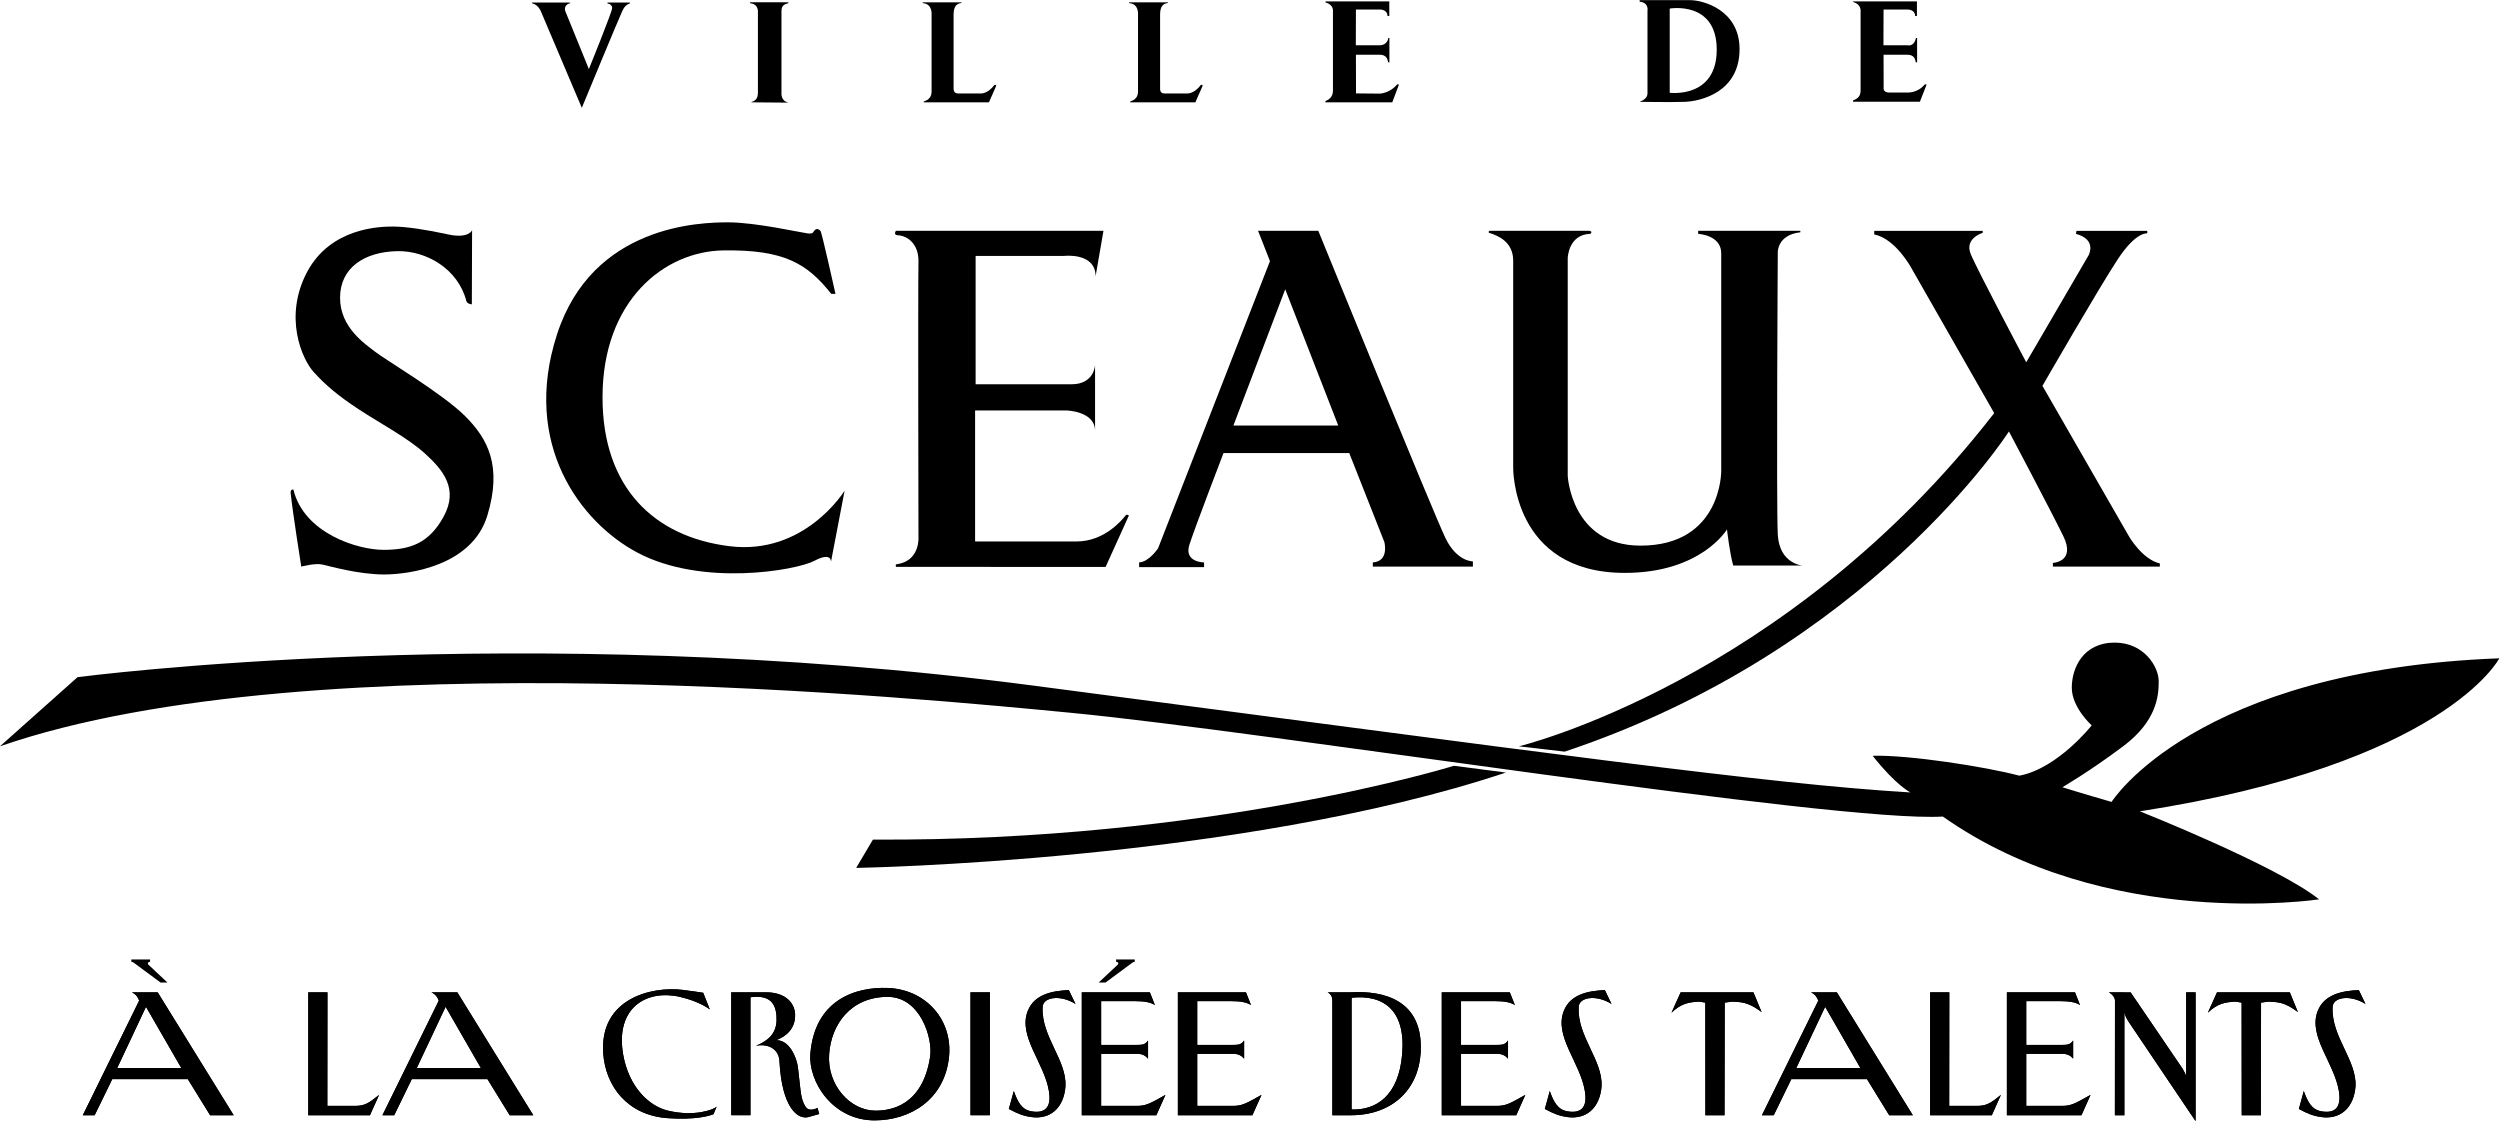 <svg xmlns:dc="http://purl.org/dc/elements/1.1/" xmlns:cc="http://creativecommons.org/ns#" xmlns:rdf="http://www.w3.org/1999/02/22-rdf-syntax-ns#" xmlns:svg="http://www.w3.org/2000/svg" xmlns="http://www.w3.org/2000/svg" xmlns:sodipodi="http://sodipodi.sourceforge.net/DTD/sodipodi-0.dtd" xmlns:inkscape="http://www.inkscape.org/namespaces/inkscape" inkscape:version="1.0 (4035a4f, 2020-05-01)" sodipodi:docname="Logo Sceaux 92.svg" viewBox="0 0 1560.759 700" height="700" width="1560.759" xml:space="preserve" id="svg833"><defs id="defs837"></defs><g transform="matrix(1.333,0,0,-1.333,-238.666,767.245)" inkscape:label="Logo Sceaux 92" inkscape:groupmode="layer" id="g841"><g transform="matrix(10.669,0,0,10.669,-1730.722,-5563.803)" id="g3188"><path id="path1303" style="fill:#000000;fill-opacity:1;fill-rule:nonzero;stroke:none" d="m 199.725,565.335 c 0,0 -0.149,-0.384 -1.058,-0.183 -0.944,0.206 -1.842,0.344 -2.417,0.344 -0.573,0 -2.736,-0.045 -3.771,-2.001 -1.035,-1.955 -0.229,-3.818 0.299,-4.394 0.529,-0.575 1.035,-1.012 1.977,-1.632 0.944,-0.621 2.141,-1.242 2.923,-1.956 0.792,-0.723 1.449,-1.541 0.805,-2.736 -0.646,-1.197 -1.496,-1.473 -2.647,-1.473 -1.149,0 -3.495,0.736 -3.955,2.645 0,0 -0.14,0.038 -0.119,-0.162 0.087,-0.844 0.464,-3.219 0.464,-3.219 0,0 0.599,0.162 0.92,0.092 0.322,-0.069 1.587,-0.437 2.715,-0.437 1.126,0 3.864,0.391 4.53,2.576 0.668,2.185 0.022,3.383 -0.967,4.371 -0.988,0.989 -3.517,2.484 -3.954,2.829 -0.439,0.344 -1.541,1.059 -1.541,2.369 0,1.311 1.056,2.023 2.53,2.048 1.256,0.019 2.651,-0.776 3.013,-2.187 0.036,-0.136 0.242,-0.149 0.242,-0.149 z"></path><path id="path1307" style="fill:#000000;fill-opacity:1;fill-rule:nonzero;stroke:none" d="m 215.02,565.301 c -0.057,0.057 -0.139,0.137 -0.243,0.045 -0.102,-0.091 -0.044,-0.184 -0.333,-0.149 -0.286,0.034 -2.275,0.484 -3.472,0.484 -1.196,0 -5.959,-0.093 -7.52,-4.923 -1.565,-4.831 1.048,-8.252 3.518,-9.569 2.85,-1.521 6.993,-0.782 7.775,-0.369 0.782,0.415 0.734,-0.046 0.734,-0.046 l 0.599,3.128 c 0,0 -1.746,-2.852 -5.059,-2.437 -3.313,0.413 -5.568,2.576 -5.568,6.532 0,4.256 2.715,6.419 5.314,6.452 2.667,0.036 3.67,-0.575 4.727,-1.909 h 0.185 c 0,0 -0.599,2.703 -0.657,2.761"></path><path id="path1311" style="fill:#000000;fill-opacity:1;fill-rule:nonzero;stroke:none" d="m 227.095,563.311 0.346,1.997 h -9.112 c 0,0 -0.117,-0.167 0.058,-0.192 0.441,-0.011 0.95,-0.376 0.933,-1.162 -0.023,-1.126 0,-12.075 0,-12.075 0,0 0.092,-1.069 -0.968,-1.21 -0.058,-0.008 -0.016,-0.112 -0.016,-0.112 l 9.199,-0.004 1.023,2.26 c 0,0 -0.095,0.061 -0.131,0.016 -0.208,-0.265 -0.976,-1.157 -2.164,-1.157 h -4.457 v 5.751 h 4.002 c 0,0 1.264,-0.023 1.264,-0.898 v 2.899 c 0,0 -0.022,-0.852 -1.034,-0.852 h -4.209 v 5.635 h 3.888 c 0,0 1.378,0.162 1.378,-0.896"></path><path id="path1315" style="fill:#000000;fill-opacity:1;fill-rule:nonzero;stroke:none" d="m 244.383,565.308 c 0,0 -0.091,-0.074 0.023,-0.1 0.304,-0.1 1.021,-0.354 1.021,-1.207 v -9.086 c 0,0 -0.068,-4.623 4.901,-4.623 3.356,0 4.484,1.91 4.484,1.91 0,0 0.116,-1.035 0.274,-1.588 h 3.04 c 0,0 -1.012,0.07 -1.084,1.358 -0.067,1.288 0,12.398 0,12.398 0,0 -0.022,0.759 0.99,0.874 v 0.064 h -4.485 v -0.133 c 0,0 1.012,-0.046 1.012,-0.852 v -9.568 c 0,0 0.023,-3.266 -3.543,-3.266 -3.036,0 -3.195,3.059 -3.195,3.059 v 9.569 c 0,0 0.029,1.034 0.989,1.058 0,0 0.137,0.103 -0.042,0.133 z"></path><path id="path1319" style="fill:#000000;fill-opacity:1;fill-rule:nonzero;stroke:none" d="m 262.916,563.657 3.626,-6.35 c -9.147,-11.805 -20.864,-14.628 -20.864,-14.628 l 2.009,-0.233 c 13.385,4.462 19.502,14.056 19.502,14.056 0,0 1.838,-3.473 2.389,-4.6 0.552,-1.128 -0.46,-1.172 -0.46,-1.172 v -0.162 h 4.695 v 0.139 c -0.782,0.183 -1.358,1.195 -1.358,1.195 l -3.795,6.601 c 0,0 2.505,4.349 3.313,5.567 0.803,1.219 1.288,1.127 1.288,1.127 v 0.111 h -3.108 l -0.023,-0.133 c 0.945,-0.254 0.553,-0.945 0.553,-0.945 l -2.735,-4.692 c 0,0 -2.163,4.073 -2.441,4.762 -0.274,0.689 0.531,0.92 0.531,0.92 v 0.088 h -4.762 v -0.158 c 0.949,-0.19 1.64,-1.493 1.64,-1.493"></path><path id="path1323" style="fill:#000000;fill-opacity:1;fill-rule:nonzero;stroke:none" d="m 242.823,541.825 c 0,0 -10.689,-3.333 -25.502,-3.24 l -0.736,-1.243 c 0,0 16.791,0.276 28.521,4.186 z"></path><path id="path1327" style="fill:#000000;fill-opacity:1;fill-rule:nonzero;stroke:none" d="m 226.016,544.15 c 8.648,-0.829 33.581,-4.83 38.272,-4.554 7.178,-5.061 16.515,-3.634 16.515,-3.634 -1.84,1.471 -7.866,3.864 -7.866,3.864 13.387,2.07 15.78,6.717 15.78,6.717 -13.388,-0.506 -17.022,-6.304 -17.022,-6.304 -1.287,0.369 -2.16,0.645 -2.16,0.645 0,0 1.193,0.69 2.665,1.795 1.473,1.103 1.564,2.207 1.564,2.852 0,0.643 -0.643,1.701 -1.933,1.701 -1.377,0 -1.883,-1.104 -1.883,-1.977 0,-0.875 0.874,-1.657 0.874,-1.657 0,0 -1.487,-1.887 -3.175,-2.208 -1.489,0.397 -4.875,0.92 -6.44,0.874 1.012,-1.289 1.655,-1.609 1.655,-1.609 -6.256,0.367 -16.056,1.747 -38.502,4.69 -22.45,2.945 -41.956,0.369 -41.956,0.369 l -3.405,-3.035 c 13.801,4.783 40.901,2.055 47.017,1.471"></path><path id="path1339" style="fill:#000000;fill-opacity:1;fill-rule:nonzero;stroke:none" d="m 236.872,565.308 h -2.644 l 0.522,-1.33 -4.911,-12.605 c 0,0 -0.396,-0.599 -0.832,-0.621 v -0.207 h 2.851 v 0.207 c 0,0 -0.898,0 -0.643,0.782 0.252,0.783 1.496,4.019 1.496,4.019 h 5.519 l 1.541,-3.904 c 0,0 0.227,-0.85 -0.506,-0.897 v -0.184 h 4.393 v 0.231 c 0,0 -0.691,-0.025 -1.199,1.011 -0.504,1.035 -5.587,13.498 -5.587,13.498 m -1.452,-2.566 2.327,-5.98 h -4.601 z"></path></g><g transform="matrix(10.669,0,0,10.669,-1730.722,-5563.803)" id="g3178"><path id="path1287" style="fill:#000000;fill-opacity:1;fill-rule:nonzero;stroke:none" d="m 202.356,575.33 h 1.668 c 0,0 0.027,-0.029 -0.017,-0.038 -0.147,-0.029 -0.253,-0.181 -0.19,-0.341 0.094,-0.23 1.035,-2.543 1.035,-2.543 0,0 1.011,2.496 1.02,2.666 0.009,0.117 -0.076,0.19 -0.189,0.212 -0.036,0.006 -0.01,0.044 -0.01,0.044 h 0.981 c 0,0 0.024,-0.025 -0.016,-0.042 -0.131,-0.049 -0.222,-0.122 -0.312,-0.314 -0.149,-0.311 -1.784,-4.267 -1.784,-4.267 l -1.805,4.255 c 0,0 -0.108,0.265 -0.361,0.328 -0.017,0.004 -0.028,0.013 -0.02,0.04"></path><path id="path1291" style="fill:#000000;fill-opacity:1;fill-rule:nonzero;stroke:none" d="m 211.939,575.298 c 0.374,-0.042 0.333,-0.391 0.333,-0.391 v -3.536 c 0,-0.133 -0.023,-0.334 -0.28,-0.406 -0.033,-0.009 0.003,-0.016 0.003,-0.016 0,0 1.398,-0.013 1.595,-0.013 0.022,-0.003 0.022,0.007 -0.005,0.013 -0.315,0.063 -0.279,0.423 -0.279,0.423 v 3.556 c 0,0.123 0.002,0.312 0.279,0.364 0.036,0.006 0.022,0.048 0.022,0.048 h -1.675 c -0.006,-0.017 -0.019,-0.04 0.007,-0.042"></path><path id="path1295" style="fill:#000000;fill-opacity:1;fill-rule:nonzero;stroke:none" d="m 219.535,575.3 c 0.405,-0.044 0.361,-0.498 0.361,-0.498 v -3.383 c 0,-0.319 -0.242,-0.394 -0.329,-0.428 -0.024,-0.011 -0.016,-0.042 -0.016,-0.042 h 2.862 c 0,0 0.325,0.731 0.321,0.729 0,0.042 -0.067,0.055 -0.091,0.022 -0.315,-0.416 -0.624,-0.361 -0.624,-0.361 h -0.971 c -0.207,0 -0.186,0.229 -0.186,0.229 v 3.239 c 0,0.413 0.189,0.478 0.319,0.497 0.056,0.011 0.028,0.036 0.028,0.036 h -1.701 c -0.009,-0.023 -0.012,-0.036 0.027,-0.04"></path><path id="path1299" style="fill:#000000;fill-opacity:1;fill-rule:nonzero;stroke:none" d="m 239.558,573.038 c 0.156,0 0.337,-0.044 0.373,-0.31 0.004,-0.04 0.062,-0.021 0.062,-0.021 v 1.067 c -0.049,0.002 -0.049,0.004 -0.053,-0.02 -0.053,-0.305 -0.36,-0.3 -0.36,-0.3 h -1.061 l 0.004,1.57 h 1.039 c 0.209,0 0.346,-0.108 0.346,-0.272 0,-0.032 0.08,-0.009 0.08,-0.009 v 0.637 h -2.796 c 0,0 -0.027,-0.04 0.009,-0.051 0.36,-0.105 0.314,-0.387 0.314,-0.387 v -3.483 c 0,-0.308 -0.22,-0.407 -0.314,-0.447 -0.027,-0.011 -0.018,-0.063 -0.018,-0.063 h 2.936 l 0.293,0.778 c 0,0 -0.068,0.031 -0.095,-0.007 -0.302,-0.364 -0.734,-0.389 -0.734,-0.389 l -1.056,0.01 -0.004,1.699 c 0,0 1.043,-0.002 1.035,-0.002"></path><path id="path1331" style="fill:#000000;fill-opacity:1;fill-rule:nonzero;stroke:none" d="m 228.597,575.3 c 0.405,-0.044 0.361,-0.498 0.361,-0.498 v -3.383 c 0,-0.319 -0.241,-0.394 -0.329,-0.428 -0.024,-0.011 -0.015,-0.042 -0.015,-0.042 h 2.861 c 0,0 0.324,0.731 0.321,0.729 0,0.042 -0.067,0.055 -0.091,0.022 -0.315,-0.416 -0.626,-0.361 -0.626,-0.361 h -0.97 c -0.208,0 -0.182,0.229 -0.182,0.229 v 3.239 c 0,0.413 0.186,0.478 0.316,0.497 0.057,0.011 0.027,0.036 0.027,0.036 h -1.7 c -0.012,-0.023 -0.012,-0.036 0.027,-0.04"></path><path id="path1335" style="fill:#000000;fill-opacity:1;fill-rule:nonzero;stroke:none" d="m 262.722,573.038 c 0.154,0 0.338,-0.044 0.371,-0.31 0.004,-0.04 0.065,-0.021 0.065,-0.021 v 1.067 c -0.052,0.002 -0.052,0.004 -0.056,-0.02 -0.091,-0.381 -0.361,-0.3 -0.361,-0.3 h -1.061 l 0.005,1.57 h 1.039 c 0.209,0 0.346,-0.108 0.346,-0.272 0,-0.032 0.08,-0.009 0.08,-0.009 v 0.637 h -2.796 c 0,0 -0.028,-0.021 0.009,-0.032 0.358,-0.105 0.314,-0.406 0.314,-0.406 v -3.483 c 0,-0.308 -0.22,-0.377 -0.314,-0.417 -0.027,-0.013 -0.019,-0.066 -0.019,-0.066 h 2.937 l 0.293,0.751 c 0,0 -0.064,0.031 -0.095,-0.007 -0.302,-0.364 -0.734,-0.341 -0.734,-0.341 h -0.822 c -0.28,0 -0.234,0.23 -0.234,0.23 l -0.004,1.431 c 0,0 1.042,-0.002 1.037,-0.002"></path><path id="path1343" style="fill:#000000;fill-opacity:1;fill-rule:nonzero;stroke:none" d="m 250.998,575.364 c 0.396,-0.046 0.324,-0.4 0.324,-0.4 v -3.625 c 0,-0.164 -0.134,-0.267 -0.238,-0.32 -0.063,-0.034 -0.113,-0.048 -0.113,-0.048 0,0 1.367,-0.023 2.001,0 0.634,0.023 2.392,0.392 2.392,2.312 0,1.736 -1.622,2.151 -2.162,2.151 h -2.219 c 0,0 -0.03,-0.064 0.015,-0.07 m 1.3,-0.299 c 0,0 2.064,0.36 2.064,-1.803 0,-2.163 -2.064,-1.893 -2.064,-1.893 z"></path></g><g transform="matrix(10.669,0,0,10.669,-1730.722,-5563.803)" id="g3169"><path id="path1347" style="fill:#000000;fill-opacity:1;fill-rule:nonzero;stroke:none" d="m 185.109,531.514 c -0.05,0.141 -0.119,0.27 -0.32,0.367 h 1.134 l 3.337,-5.397 h -1.035 l -0.98,1.587 h -3.315 l -0.774,-1.587 h -0.52 z m 1.851,-2.958 -1.55,2.688 -1.264,-2.688 z"></path><path id="path1351" style="fill:#000000;fill-opacity:1;fill-rule:nonzero;stroke:none" d="m 193.376,531.881 -0.005,-4.986 h 1.227 c 0.422,0 0.603,0.129 1.046,0.485 l -0.403,-0.896 h -2.708 v 5.397 z"></path><path id="path1355" style="fill:#000000;fill-opacity:1;fill-rule:nonzero;stroke:none" d="m 198.261,531.514 c -0.05,0.141 -0.121,0.27 -0.323,0.367 h 1.138 l 3.336,-5.397 h -1.036 l -0.978,1.587 h -3.319 l -0.773,-1.587 h -0.517 z m 1.85,-2.958 -1.549,2.688 -1.266,-2.688 z"></path><path id="path1359" style="fill:#000000;fill-opacity:1;fill-rule:nonzero;stroke:none" d="m 210.323,526.529 c -0.167,-0.065 -0.764,-0.259 -2.012,-0.173 -1.764,0.125 -2.723,1.398 -2.829,2.834 -0.175,2.418 2.117,2.961 3.474,2.799 0.351,-0.042 0.914,-0.128 0.914,-0.128 l 0.292,-0.734 c 0,0 -0.427,0.35 -1.317,0.554 -1.448,0.335 -2.861,-0.463 -2.483,-2.563 0.242,-1.333 1.071,-2.222 1.966,-2.433 1.179,-0.28 2.01,0.053 2.13,0.173 z"></path><path id="path1363" style="fill:#000000;fill-opacity:1;fill-rule:nonzero;stroke:none" d="m 212.182,529.535 c 0.748,0.302 0.949,0.727 0.904,1.322 -0.054,0.727 -0.503,0.889 -1.141,0.809 v -5.181 h -0.844 v 5.396 h 1.522 c 0.916,0 1.267,-0.518 1.282,-0.971 0.021,-0.62 -0.401,-0.977 -0.84,-1.133 0.574,0.028 0.906,-0.733 0.965,-1.203 0.117,-0.896 0.091,-1.377 0.347,-1.733 0.112,-0.173 0.368,-0.114 0.513,-0.032 l 0.071,-0.27 -0.453,-0.13 c -0.487,-0.14 -1.185,0.4 -1.291,2.456 -0.025,0.485 -0.437,0.778 -1.035,0.67"></path><path id="path1367" style="fill:#000000;fill-opacity:1;fill-rule:nonzero;stroke:none" d="m 217.394,526.259 c -1.849,0 -2.92,1.71 -2.819,2.93 0.189,2.347 1.969,2.945 3.418,2.882 1.677,-0.076 2.842,-1.425 2.667,-3.044 -0.202,-1.861 -1.704,-2.768 -3.266,-2.768 m 2.437,2.789 c 0.127,0.81 -0.427,2.646 -1.879,2.633 -1.609,-0.01 -2.464,-1.208 -2.553,-2.519 -0.096,-1.36 0.93,-2.477 2.035,-2.477 0.639,0 2.061,0.194 2.397,2.363"></path><path d="m 221.604,526.485 h 0.85 v 5.396 h -0.85 z" style="fill:#000000;fill-opacity:1;fill-rule:nonzero;stroke:none" id="path1369"></path><path id="path1381" style="fill:#000000;fill-opacity:1;fill-rule:nonzero;stroke:none" d="m 223.505,527.547 c 0.165,-0.458 0.335,-0.814 0.767,-0.89 0.729,-0.128 0.866,0.314 0.776,0.879 -0.202,1.253 -1.368,2.418 -0.931,3.525 0.292,0.74 1.085,0.886 1.804,0.917 l 0.292,-0.609 c -0.668,0.426 -1.452,0.302 -1.443,-0.156 -0.055,-1.28 1.061,-2.311 1.004,-3.455 -0.073,-0.959 -0.672,-1.467 -1.495,-1.354 -0.378,0.053 -0.619,0.156 -0.992,0.357 z"></path><path id="path1385" style="fill:#000000;fill-opacity:1;fill-rule:nonzero;stroke:none" d="m 226.489,531.881 h 2.989 l 0.222,-0.561 c -0.207,0.135 -0.501,0.173 -0.865,0.173 h -1.496 v -1.922 h 1.559 c 0.244,0 0.381,0.012 0.5,0.196 v -0.799 c -0.104,0.124 -0.24,0.215 -0.5,0.215 h -1.559 v -2.288 h 1.578 c 0.422,0 0.602,0.129 1.245,0.485 l -0.4,-0.896 h -3.273 z"></path><path id="path1389" style="fill:#000000;fill-opacity:1;fill-rule:nonzero;stroke:none" d="m 230.707,531.881 h 2.989 l 0.222,-0.561 c -0.207,0.135 -0.503,0.173 -0.865,0.173 h -1.496 v -1.922 h 1.556 c 0.247,0 0.383,0.012 0.503,0.196 v -0.799 c -0.106,0.124 -0.241,0.215 -0.503,0.215 h -1.556 v -2.288 h 1.575 c 0.423,0 0.603,0.129 1.248,0.485 l -0.402,-0.896 h -3.271 z"></path><path id="path1393" style="fill:#000000;fill-opacity:1;fill-rule:nonzero;stroke:none" d="m 237.488,526.484 v 5.036 c 0,0.15 -0.05,0.274 -0.207,0.361 h 1.012 c 1.434,0.082 3.215,-0.323 3.072,-2.667 -0.103,-1.619 -1.264,-2.73 -3.072,-2.73 z m 3.067,2.705 c 0.156,1.979 -0.89,2.595 -2.222,2.454 v -4.906 c 1.04,-0.036 2.073,0.557 2.222,2.452"></path><path id="path1397" style="fill:#000000;fill-opacity:1;fill-rule:nonzero;stroke:none" d="m 242.291,531.881 h 2.987 l 0.224,-0.561 c -0.207,0.135 -0.503,0.173 -0.867,0.173 h -1.498 v -1.922 h 1.56 c 0.247,0 0.383,0.012 0.503,0.196 v -0.799 c -0.106,0.124 -0.241,0.215 -0.503,0.215 h -1.56 v -2.288 h 1.578 c 0.423,0 0.603,0.129 1.246,0.485 l -0.399,-0.896 h -3.271 z"></path><path id="path1401" style="fill:#000000;fill-opacity:1;fill-rule:nonzero;stroke:none" d="m 247.032,527.547 c 0.167,-0.458 0.339,-0.814 0.769,-0.89 0.732,-0.128 0.867,0.314 0.774,0.879 -0.199,1.253 -1.364,2.418 -0.927,3.525 0.288,0.74 1.084,0.886 1.803,0.917 l 0.292,-0.609 c -0.669,0.426 -1.452,0.302 -1.443,-0.156 -0.054,-1.28 1.061,-2.311 1.007,-3.455 -0.076,-0.959 -0.675,-1.467 -1.498,-1.354 -0.377,0.053 -0.62,0.156 -0.992,0.357 z"></path><path id="path1405" style="fill:#000000;fill-opacity:1;fill-rule:nonzero;stroke:none" d="m 255.973,531.881 0.359,-0.869 c -0.593,0.447 -0.877,0.437 -1.299,0.46 l -0.32,-0.044 -0.009,-4.944 h -0.84 l -0.004,4.944 -0.262,0.044 c -0.423,-0.023 -0.783,-0.061 -1.223,-0.487 l 0.404,0.896 z"></path><path id="path1409" style="fill:#000000;fill-opacity:1;fill-rule:nonzero;stroke:none" d="m 258.819,531.514 c -0.05,0.141 -0.121,0.27 -0.323,0.367 h 1.138 l 3.337,-5.397 h -1.038 l -0.977,1.587 h -3.319 l -0.773,-1.587 h -0.518 z m 1.849,-2.958 -1.546,2.688 -1.269,-2.688 z"></path><path id="path1413" style="fill:#000000;fill-opacity:1;fill-rule:nonzero;stroke:none" d="m 264.572,531.881 -0.005,-4.986 h 1.228 c 0.422,0 0.603,0.129 1.043,0.485 l -0.4,-0.896 h -2.708 v 5.397 z"></path><path id="path1417" style="fill:#000000;fill-opacity:1;fill-rule:nonzero;stroke:none" d="m 267.099,531.881 h 2.99 l 0.221,-0.561 c -0.204,0.135 -0.5,0.173 -0.864,0.173 h -1.497 v -1.922 h 1.56 c 0.243,0 0.379,0.012 0.499,0.196 v -0.799 c -0.103,0.124 -0.238,0.215 -0.499,0.215 h -1.56 v -2.288 h 1.579 c 0.422,0 0.601,0.129 1.244,0.485 l -0.399,-0.896 h -3.274 z"></path><path id="path1421" style="fill:#000000;fill-opacity:1;fill-rule:nonzero;stroke:none" d="m 271.574,531.881 0.958,-0.004 2.281,-3.352 c 0.156,-0.28 0.156,-0.291 0.156,-0.439 v 3.795 h 0.414 v -5.656 l -2.946,4.372 c -0.121,0.194 -0.139,0.259 -0.18,0.394 v -4.507 h -0.417 l 0.004,5.024 c 0,0.114 -0.069,0.255 -0.27,0.373"></path><path id="path1425" style="fill:#000000;fill-opacity:1;fill-rule:nonzero;stroke:none" d="m 279.519,531.881 0.356,-0.869 c -0.593,0.447 -0.876,0.437 -1.295,0.46 l -0.324,-0.044 -0.008,-4.944 h -0.841 l -0.004,4.944 -0.262,0.044 c -0.423,-0.023 -0.783,-0.061 -1.22,-0.487 l 0.402,0.896 z"></path><path id="path1429" style="fill:#000000;fill-opacity:1;fill-rule:nonzero;stroke:none" d="m 280.132,527.547 c 0.167,-0.458 0.337,-0.814 0.769,-0.89 0.729,-0.128 0.864,0.314 0.774,0.879 -0.202,1.253 -1.367,2.418 -0.931,3.525 0.292,0.74 1.085,0.886 1.804,0.917 l 0.292,-0.609 c -0.669,0.426 -1.453,0.302 -1.443,-0.156 -0.055,-1.28 1.06,-2.311 1.007,-3.455 -0.076,-0.959 -0.673,-1.467 -1.498,-1.354 -0.378,0.053 -0.62,0.156 -0.989,0.357 z"></path><path id="path1433" style="fill:#000000;fill-opacity:1;fill-rule:nonzero;stroke:none" d="m 185.109,531.514 c -0.05,0.141 -0.119,0.27 -0.32,0.367 h 1.134 l 3.337,-5.397 h -1.035 l -0.98,1.587 h -3.315 l -0.774,-1.587 h -0.52 z m 1.851,-2.958 -1.55,2.688 -1.264,-2.688 z"></path><path id="path1437" style="fill:#000000;fill-opacity:1;fill-rule:nonzero;stroke:none" d="m 193.376,531.881 -0.005,-4.986 h 1.227 c 0.422,0 0.603,0.129 1.046,0.485 l -0.403,-0.896 h -2.708 v 5.397 z"></path><path id="path1441" style="fill:#000000;fill-opacity:1;fill-rule:nonzero;stroke:none" d="m 198.261,531.514 c -0.05,0.141 -0.121,0.27 -0.323,0.367 h 1.138 l 3.336,-5.397 h -1.036 l -0.978,1.587 h -3.319 l -0.773,-1.587 h -0.517 z m 1.85,-2.958 -1.549,2.688 -1.266,-2.688 z"></path><path id="path1445" style="fill:#000000;fill-opacity:1;fill-rule:nonzero;stroke:none" d="m 210.323,526.529 c -0.167,-0.065 -0.764,-0.259 -2.012,-0.173 -1.764,0.125 -2.723,1.398 -2.829,2.834 -0.175,2.418 2.117,2.961 3.474,2.799 0.351,-0.042 0.914,-0.128 0.914,-0.128 l 0.292,-0.734 c 0,0 -0.427,0.35 -1.317,0.554 -1.448,0.335 -2.861,-0.463 -2.483,-2.563 0.242,-1.333 1.071,-2.222 1.966,-2.433 1.179,-0.28 2.01,0.053 2.13,0.173 z"></path><path id="path1449" style="fill:#000000;fill-opacity:1;fill-rule:nonzero;stroke:none" d="m 212.182,529.535 c 0.748,0.302 0.949,0.727 0.904,1.322 -0.054,0.727 -0.503,0.889 -1.141,0.809 v -5.181 h -0.844 v 5.396 h 1.522 c 0.916,0 1.267,-0.518 1.282,-0.971 0.021,-0.62 -0.401,-0.977 -0.84,-1.133 0.574,0.028 0.906,-0.733 0.965,-1.203 0.117,-0.896 0.091,-1.377 0.347,-1.733 0.112,-0.173 0.368,-0.114 0.513,-0.032 l 0.071,-0.27 -0.453,-0.13 c -0.487,-0.14 -1.185,0.4 -1.291,2.456 -0.025,0.485 -0.437,0.778 -1.035,0.67"></path><path id="path1453" style="fill:#000000;fill-opacity:1;fill-rule:nonzero;stroke:none" d="m 217.394,526.259 c -1.849,0 -2.92,1.71 -2.819,2.93 0.189,2.347 1.969,2.945 3.418,2.882 1.677,-0.076 2.842,-1.425 2.667,-3.044 -0.202,-1.861 -1.704,-2.768 -3.266,-2.768 m 2.437,2.789 c 0.127,0.81 -0.427,2.646 -1.879,2.633 -1.609,-0.01 -2.464,-1.208 -2.553,-2.519 -0.096,-1.36 0.93,-2.477 2.035,-2.477 0.639,0 2.061,0.194 2.397,2.363"></path><path d="m 221.604,526.485 h 0.85 v 5.396 h -0.85 z" style="fill:#000000;fill-opacity:1;fill-rule:nonzero;stroke:none" id="path1455"></path><path id="path1467" style="fill:#000000;fill-opacity:1;fill-rule:nonzero;stroke:none" d="m 223.505,527.547 c 0.165,-0.458 0.335,-0.814 0.767,-0.89 0.729,-0.128 0.866,0.314 0.776,0.879 -0.202,1.253 -1.368,2.418 -0.931,3.525 0.292,0.74 1.085,0.886 1.804,0.917 l 0.292,-0.609 c -0.668,0.426 -1.452,0.302 -1.443,-0.156 -0.055,-1.28 1.061,-2.311 1.004,-3.455 -0.073,-0.959 -0.672,-1.467 -1.495,-1.354 -0.378,0.053 -0.619,0.156 -0.992,0.357 z"></path><path id="path1471" style="fill:#000000;fill-opacity:1;fill-rule:nonzero;stroke:none" d="m 226.489,531.881 h 2.989 l 0.222,-0.561 c -0.207,0.135 -0.501,0.173 -0.865,0.173 h -1.496 v -1.922 h 1.559 c 0.244,0 0.381,0.012 0.5,0.196 v -0.799 c -0.104,0.124 -0.24,0.215 -0.5,0.215 h -1.559 v -2.288 h 1.578 c 0.422,0 0.602,0.129 1.245,0.485 l -0.4,-0.896 h -3.273 z"></path><path id="path1475" style="fill:#000000;fill-opacity:1;fill-rule:nonzero;stroke:none" d="m 230.707,531.881 h 2.989 l 0.222,-0.561 c -0.207,0.135 -0.503,0.173 -0.865,0.173 h -1.496 v -1.922 h 1.556 c 0.247,0 0.383,0.012 0.503,0.196 v -0.799 c -0.106,0.124 -0.241,0.215 -0.503,0.215 h -1.556 v -2.288 h 1.575 c 0.423,0 0.603,0.129 1.248,0.485 l -0.402,-0.896 h -3.271 z"></path><path id="path1479" style="fill:#000000;fill-opacity:1;fill-rule:nonzero;stroke:none" d="m 237.488,526.484 v 5.036 c 0,0.15 -0.05,0.274 -0.207,0.361 h 1.012 c 1.434,0.082 3.215,-0.323 3.072,-2.667 -0.103,-1.619 -1.264,-2.73 -3.072,-2.73 z m 3.067,2.705 c 0.156,1.979 -0.89,2.595 -2.222,2.454 v -4.906 c 1.04,-0.036 2.073,0.557 2.222,2.452"></path><path id="path1483" style="fill:#000000;fill-opacity:1;fill-rule:nonzero;stroke:none" d="m 242.291,531.881 h 2.987 l 0.224,-0.561 c -0.207,0.135 -0.503,0.173 -0.867,0.173 h -1.498 v -1.922 h 1.56 c 0.247,0 0.383,0.012 0.503,0.196 v -0.799 c -0.106,0.124 -0.241,0.215 -0.503,0.215 h -1.56 v -2.288 h 1.578 c 0.423,0 0.603,0.129 1.246,0.485 l -0.399,-0.896 h -3.271 z"></path><path id="path1487" style="fill:#000000;fill-opacity:1;fill-rule:nonzero;stroke:none" d="m 247.032,527.547 c 0.167,-0.458 0.339,-0.814 0.769,-0.89 0.732,-0.128 0.867,0.314 0.774,0.879 -0.199,1.253 -1.364,2.418 -0.927,3.525 0.288,0.74 1.084,0.886 1.803,0.917 l 0.292,-0.609 c -0.669,0.426 -1.452,0.302 -1.443,-0.156 -0.054,-1.28 1.061,-2.311 1.007,-3.455 -0.076,-0.959 -0.675,-1.467 -1.498,-1.354 -0.377,0.053 -0.62,0.156 -0.992,0.357 z"></path><path id="path1491" style="fill:#000000;fill-opacity:1;fill-rule:nonzero;stroke:none" d="m 255.973,531.881 0.359,-0.869 c -0.593,0.447 -0.877,0.437 -1.299,0.46 l -0.32,-0.044 -0.009,-4.944 h -0.84 l -0.004,4.944 -0.262,0.044 c -0.423,-0.023 -0.783,-0.061 -1.223,-0.487 l 0.404,0.896 z"></path><path id="path1495" style="fill:#000000;fill-opacity:1;fill-rule:nonzero;stroke:none" d="m 258.819,531.514 c -0.05,0.141 -0.121,0.27 -0.323,0.367 h 1.138 l 3.337,-5.397 h -1.038 l -0.977,1.587 h -3.319 l -0.773,-1.587 h -0.518 z m 1.849,-2.958 -1.546,2.688 -1.269,-2.688 z"></path><path id="path1499" style="fill:#000000;fill-opacity:1;fill-rule:nonzero;stroke:none" d="m 264.572,531.881 -0.005,-4.986 h 1.228 c 0.422,0 0.603,0.129 1.043,0.485 l -0.4,-0.896 h -2.708 v 5.397 z"></path><path id="path1503" style="fill:#000000;fill-opacity:1;fill-rule:nonzero;stroke:none" d="m 267.099,531.881 h 2.99 l 0.221,-0.561 c -0.204,0.135 -0.5,0.173 -0.864,0.173 h -1.497 v -1.922 h 1.56 c 0.243,0 0.379,0.012 0.499,0.196 v -0.799 c -0.103,0.124 -0.238,0.215 -0.499,0.215 h -1.56 v -2.288 h 1.579 c 0.422,0 0.601,0.129 1.244,0.485 l -0.399,-0.896 h -3.274 z"></path><path id="path1507" style="fill:#000000;fill-opacity:1;fill-rule:nonzero;stroke:none" d="m 271.574,531.881 0.958,-0.004 2.281,-3.352 c 0.156,-0.28 0.156,-0.291 0.156,-0.439 v 3.795 h 0.414 v -5.656 l -2.946,4.372 c -0.121,0.194 -0.139,0.259 -0.18,0.394 v -4.507 h -0.417 l 0.004,5.024 c 0,0.114 -0.069,0.255 -0.27,0.373"></path><path id="path1511" style="fill:#000000;fill-opacity:1;fill-rule:nonzero;stroke:none" d="m 279.519,531.881 0.356,-0.869 c -0.593,0.447 -0.876,0.437 -1.295,0.46 l -0.324,-0.044 -0.008,-4.944 h -0.841 l -0.004,4.944 -0.262,0.044 c -0.423,-0.023 -0.783,-0.061 -1.22,-0.487 l 0.402,0.896 z"></path><path id="path1515" style="fill:#000000;fill-opacity:1;fill-rule:nonzero;stroke:none" d="m 280.132,527.547 c 0.167,-0.458 0.337,-0.814 0.769,-0.89 0.729,-0.128 0.864,0.314 0.774,0.879 -0.202,1.253 -1.367,2.418 -0.931,3.525 0.292,0.74 1.085,0.886 1.804,0.917 l 0.292,-0.609 c -0.669,0.426 -1.453,0.302 -1.443,-0.156 -0.055,-1.28 1.06,-2.311 1.007,-3.455 -0.076,-0.959 -0.673,-1.467 -1.498,-1.354 -0.378,0.053 -0.62,0.156 -0.989,0.357 z"></path><path id="path1519" style="fill:#000000;fill-opacity:1;fill-rule:nonzero;stroke:none" d="m 184.766,533.223 c 0.081,-0.007 0.134,-0.065 0.181,-0.098 l 1.105,-0.816 h 0.301 l -0.85,0.797 c -0.007,0.01 -0.01,0.025 -0.01,0.042 0,0.041 0.033,0.068 0.096,0.075 v 0.1 h -0.823 z"></path><path id="path1523" style="fill:#000000;fill-opacity:1;fill-rule:nonzero;stroke:none" d="m 228.815,533.323 h -0.821 v -0.1 c 0.064,-0.007 0.096,-0.034 0.096,-0.075 0,-0.017 -0.004,-0.033 -0.011,-0.042 l -0.849,-0.797 h 0.299 l 1.105,0.816 c 0.049,0.033 0.1,0.091 0.181,0.098 z"></path></g></g></svg>